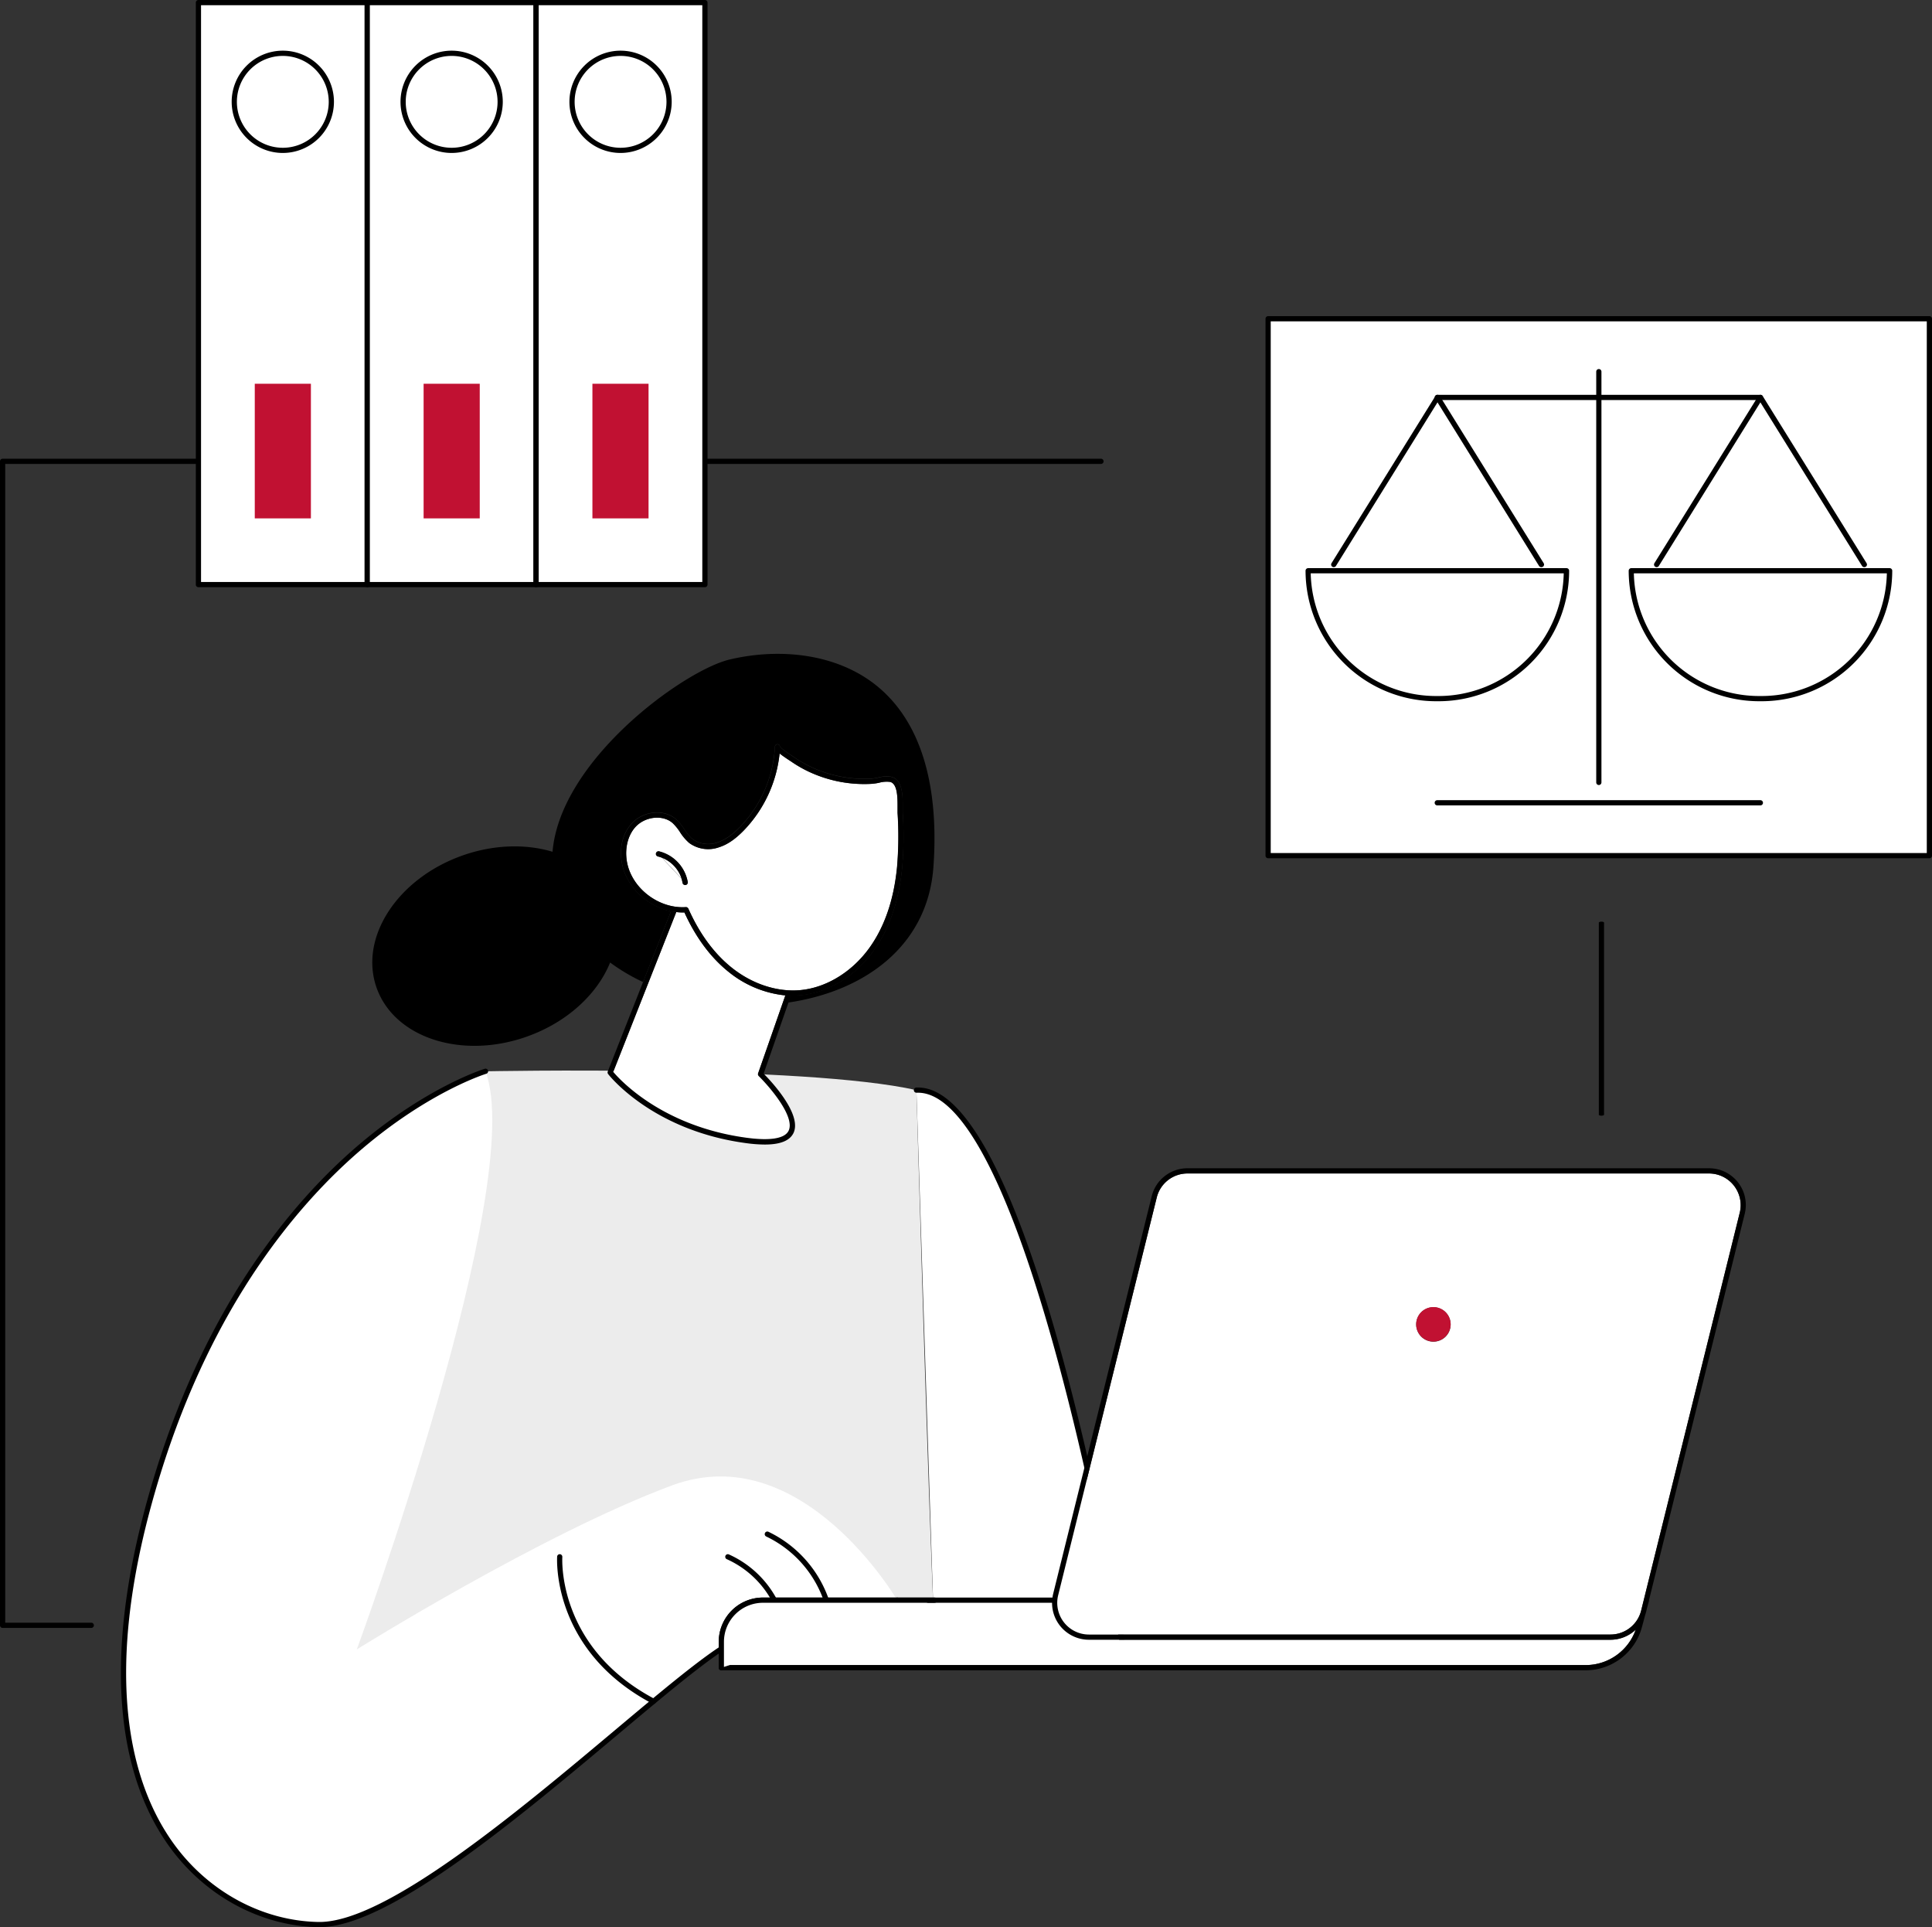 <svg id="Illustration" xmlns="http://www.w3.org/2000/svg" viewBox="0 0 742.09 740.07"><rect x="0" y="0" width="742.09" height="740.07" fill="#333333" stroke="none"/><defs><style>.cls-2{fill:#fff}.cls-3{fill:#c11132}.cls-4{fill:none}</style></defs><path d="m120.19 705.05 66.3-293.64S309 408.92 352 418.64c0 0 4.78 166.44 7 209.35l-163 4.91Z" style="fill:#ececec"/><path class="cls-2" d="M431.43 632.9S395.4 416.56 352 418.64l7 214.26Z"/><path d="M431.43 633.9H359a1 1 0 0 1 0-2h71.24c-1.4-8.17-10.12-57.82-23.22-106.66-18.53-69.13-37.33-105.61-54.39-105.61h-.57a1 1 0 1 1-.1-2h.66c43.47 0 78.33 206.28 79.79 215.1a1 1 0 0 1-1 1.17Z"/><path class="cls-2" d="M618.57 629.7H418.26a14.15 14.15 0 0 1-14.16-14.2H293a15 15 0 0 0-14.93 14.93v9h331a20.4 20.4 0 0 0 19.2-13.6 14.13 14.13 0 0 1-9.7 3.87Z"/><path class="cls-2" d="M656.43 450.64H456.12a12.14 12.14 0 0 0-11.81 9.24L406.45 612.6a12.17 12.17 0 0 0 11.81 15.1h200.31a12.14 12.14 0 0 0 11.81-9.24l37.86-152.73a12.17 12.17 0 0 0-11.81-15.09ZM550.57 502a6.62 6.62 0 1 1-6.61 6.61 6.61 6.61 0 0 1 6.61-6.61Z"/><path class="cls-3" d="M550.57 515.19a6.62 6.62 0 1 0-6.61-6.62 6.62 6.62 0 0 0 6.61 6.62Z"/><path class="cls-2" d="M344.63 614.51s-36.55-62.62-86.48-44.09-121.1 63-121.1 63 65.71-178.5 49.44-222c0 0-86.07 25.84-125.88 154.51s19.57 172.39 61.7 173.15S270.07 628.65 286.73 628.7Z"/><path d="M122.74 740.07h-.45c-22.11-.4-43.47-11.92-57.15-30.83-16-22-29.86-64.86-5.49-143.61 20.64-66.7 53.91-105.32 78.18-126 26.35-22.42 48.16-29.13 48.38-29.2a1 1 0 0 1 1.24.67 1 1 0 0 1-.67 1.25c-.21.06-21.7 6.69-47.74 28.88-24 20.49-57 58.79-77.48 125-24.12 78-10.49 120.17 5.2 141.85 13.31 18.4 34.08 29.61 55.57 30h.41c25.71 0 76.39-42.54 113.44-73.64 24.31-20.4 43.54-36.55 50.42-36.73l57.79-14.17a1 1 0 0 1 .48 2L287 629.67h-.24c-6 0-26.06 16.8-49.24 36.26-39.41 33.07-88.34 74.14-114.78 74.14Z"/><path d="M299.74 620.7a1 1 0 0 1-.94-.67 36.86 36.86 0 0 0-19.64-21.27 1 1 0 0 1-.51-1.31 1 1 0 0 1 1.31-.52 38.87 38.87 0 0 1 20.73 22.45 1 1 0 0 1-.62 1.27 1 1 0 0 1-.33.05ZM317.94 617.05a1 1 0 0 1-1-.71 43.08 43.08 0 0 0-22.63-26.29 1 1 0 0 1-.48-1.34 1 1 0 0 1 1.33-.47 45.17 45.17 0 0 1 23.7 27.53 1 1 0 0 1-.67 1.24 1 1 0 0 1-.25.04Z"/><path class="cls-4" d="M418.26 629.7a14.15 14.15 0 0 1-14.16-14.2h-48.26l-75.6 23.93H609.1a20.4 20.4 0 0 0 19.2-13.6 14.13 14.13 0 0 1-9.73 3.87Z"/><path class="cls-4" d="M656.43 450.64H456.12a12.14 12.14 0 0 0-11.81 9.24L406.45 612.6a12.17 12.17 0 0 0 11.81 15.1h200.31a12.14 12.14 0 0 0 11.81-9.24l37.86-152.73a12.17 12.17 0 0 0-11.81-15.09Z"/><path d="M667.59 454.08a14.08 14.08 0 0 0-11.16-5.44H456.12a14.13 14.13 0 0 0-13.75 10.76l-37.86 152.72c-.11.46-.19.92-.26 1.38H293a17 17 0 0 0-16.93 16.93v10a1 1 0 0 0 1 1h332a22.39 22.39 0 0 0 21.59-16.54l1.28-4.76c.13-.39.25-.79.35-1.19l.36-1.47.73-2.71a.75.75 0 0 0 0-.26l36.76-148.29a14.09 14.09 0 0 0-2.55-12.13ZM609.1 639.43H280.24l-3.16 1v-10A15.93 15.93 0 0 1 293 614.5h66l-3.16 1h48.26a14.15 14.15 0 0 0 14.16 14.2h200.31a14.13 14.13 0 0 0 9.73-3.87 20.4 20.4 0 0 1-19.2 13.6Zm59.14-173.7-37.86 152.73a12.14 12.14 0 0 1-11.81 9.24H418.26a12.17 12.17 0 0 1-11.81-15.1l37.86-152.72a12.14 12.14 0 0 1 11.81-9.24h200.31a12.17 12.17 0 0 1 11.81 15.09Z"/><path class="cls-2" d="M359 614.5h-66a15.93 15.93 0 0 0-15.93 15.93v10l3.16-1 75.6-23.93Z"/><path d="M277.08 641.43a1 1 0 0 1-1-1v-10A17 17 0 0 1 293 613.5h66a1 1 0 0 1 0 2h-66a15 15 0 0 0-14.93 14.93v10a1 1 0 0 1-.99 1ZM251 654.33a1 1 0 0 1-.46-.11C211.63 633.65 214 598.13 214 597.77a1 1 0 0 1 1.07-.92 1 1 0 0 1 .92 1.08c0 .34-2.21 34.59 35.5 54.52a1 1 0 0 1-.47 1.88ZM338.52 264.86c-15.37-13.7-38.25-16.34-58.29-11.58-17.43 4.14-65 38.39-68 73.82-10.2-3.06-22.44-2.84-34.52 1.41-25 8.8-39.84 31.52-33.08 50.75s32.53 27.68 57.56 18.88c15.62-5.49 27.26-16.4 32.16-28.5a74.85 74.85 0 0 0 12.65 7.49l10.74-27.2c-8.32-1.73-15.8-8.08-18.3-16.23-2-6.44-.77-13.11 3.13-17.42 4.48-4.95 12.47-5.75 17.09-1.71a20.26 20.26 0 0 1 3.2 3.88 16.83 16.83 0 0 0 3.12 3.72 10.36 10.36 0 0 0 9.62 1.29c2.87-.93 5.63-2.82 8.67-5.95a47.92 47.92 0 0 0 13.36-30.72 1 1 0 0 1 1.05-1 1 1 0 0 1 .94.89c.23.4 1.27 1.37 4.84 3.7l.61.41a45.9 45.9 0 0 0 6.88 3.9 48 48 0 0 0 15 4.11 46.65 46.65 0 0 0 7.92.17 17.7 17.7 0 0 0 2.37-.38 12 12 0 0 1 5.21-.28c4.33 1.18 4.3 7.46 4.29 11.62v2.08a140.92 140.92 0 0 1-.2 21c-1.21 12.69-4.84 23.38-10.77 31.77-7 9.93-17.6 16.43-28.31 17.38-.95.08-1.9.13-2.86.13h-.92l-1 2.73c28.87-4.2 53.89-21.39 55.89-52.64 1.66-24.25-1.87-51.31-20.05-67.52Z"/><path class="cls-2" d="M262.89 350.4a20.26 20.26 0 0 1-3.12-.15l-24.23 61.41c2.53 3 18.83 21 51.32 25.32 9 1.21 14.59.27 16.05-2.71 2.63-5.38-7.4-17-11.49-21a1 1 0 0 1-.24-1l10.48-30a41.1 41.1 0 0 1-21.74-9c-6.92-5.52-12.63-13.2-17.03-22.87Z"/><path d="m301.66 382.23-10.48 30a1 1 0 0 0 .24 1c4.09 4 14.12 15.64 11.49 21-1.46 3-7 3.92-16.05 2.71-32.49-4.35-48.79-22.31-51.32-25.32l24.23-61.41c-.68-.08-1.35-.18-2-.32L247 377.13l-13.55 34.34a1 1 0 0 0 .14 1c.16.22 16.81 21.68 53 26.52a54.34 54.34 0 0 0 7.16.54c5.92 0 9.53-1.44 11-4.36 3.5-7.14-8.57-20-11.44-22.86l9.51-27.21 1-2.73c-.82-.04-1.47-.08-2.16-.14Z"/><path class="cls-2" d="M263.45 348.37h.07a1 1 0 0 1 .91.59c4.31 9.67 9.94 17.31 16.74 22.72 7.82 6.23 17.36 9.35 26.17 8.57 10.12-.9 20.16-7.08 26.85-16.54 5.73-8.1 9.23-18.47 10.41-30.81a138.46 138.46 0 0 0 .19-20.74v-2.19c0-3.54 0-8.91-2.81-9.68a10.61 10.61 0 0 0-4.3.32 23.94 23.94 0 0 1-2.68.39 50.05 50.05 0 0 1-23.9-4.46 47.22 47.22 0 0 1-7.18-4.08l-.57-.37c-1.75-1.15-3-2-3.92-2.77a50 50 0 0 1-13.75 29.57c-3.27 3.36-6.29 5.41-9.48 6.45a12.35 12.35 0 0 1-11.49-1.63 18.92 18.92 0 0 1-3.52-4.14 18.27 18.27 0 0 0-2.87-3.52c-3.76-3.29-10.57-2.55-14.29 1.55-3.37 3.74-4.43 9.82-2.69 15.5 2.83 9.19 12.54 15.9 22.11 15.27Zm-11.52-20.68a1 1 0 0 1 1.2-.75 14.81 14.81 0 0 1 11 11.77 1 1 0 0 1-.83 1.15h-.16a1 1 0 0 1-1-.83 12.66 12.66 0 0 0-.4-1.64l-7.51-8a10.33 10.33 0 0 0-1.61-.5 1 1 0 0 1-.69-1.2Z"/><path d="M259.77 350.25a20.26 20.26 0 0 0 3.12.15c4.4 9.67 10.13 17.35 17 22.85a41.1 41.1 0 0 0 21.74 9c.69.06 1.38.1 2.07.11h.92c1 0 1.91-.05 2.86-.13 10.71-.95 21.29-7.45 28.31-17.38 5.93-8.39 9.56-19.08 10.77-31.77a140.92 140.92 0 0 0 .2-21V310c0-4.16 0-10.44-4.29-11.62a12 12 0 0 0-5.21.28 17.7 17.7 0 0 1-2.37.38 46.65 46.65 0 0 1-7.92-.17 48 48 0 0 1-15-4.11 45.9 45.9 0 0 1-6.88-3.9l-.61-.41c-3.57-2.33-4.61-3.3-4.84-3.7a1 1 0 0 0-.94-.89 1 1 0 0 0-1.05 1 47.92 47.92 0 0 1-13.36 30.72c-3 3.13-5.8 5-8.67 5.95a10.36 10.36 0 0 1-9.62-1.29 16.83 16.83 0 0 1-3.12-3.72 20.26 20.26 0 0 0-3.2-3.88c-4.62-4-12.61-3.24-17.09 1.71-3.9 4.31-5.1 11-3.13 17.42 2.5 8.15 10 14.5 18.3 16.23.66.07 1.33.17 2.01.25Zm-15.71-32.63c3.72-4.1 10.53-4.84 14.29-1.55a18.27 18.27 0 0 1 2.87 3.52 18.92 18.92 0 0 0 3.52 4.14 12.35 12.35 0 0 0 11.49 1.63c3.19-1 6.21-3.09 9.48-6.45a50 50 0 0 0 13.75-29.57c.89.73 2.17 1.62 3.92 2.77l.57.37a47.22 47.22 0 0 0 7.18 4.08A50.05 50.05 0 0 0 335 301a23.94 23.94 0 0 0 2.63-.41 10.61 10.61 0 0 1 4.3-.32c2.84.77 2.82 6.14 2.81 9.68v2.19a138.46 138.46 0 0 1-.19 20.74c-1.18 12.34-4.68 22.71-10.41 30.81-6.69 9.46-16.73 15.64-26.85 16.54-8.81.78-18.35-2.34-26.17-8.57-6.8-5.41-12.43-13.05-16.74-22.72a1 1 0 0 0-.91-.59h-.07c-9.57.62-19.28-6.08-22.08-15.25-1.69-5.66-.63-11.74 2.74-15.48Z"/><path class="cls-2" d="m254.29 329.39 7.51 8a12.91 12.91 0 0 0-7.51-8Z"/><path d="M252.68 328.89a10.33 10.33 0 0 1 1.61.5 12.91 12.91 0 0 1 7.51 8 12.66 12.66 0 0 1 .4 1.64 1 1 0 0 0 1 .83h.16a1 1 0 0 0 .83-1.15 14.81 14.81 0 0 0-11-11.77 1 1 0 0 0-.45 1.95Z"/><path d="M35.06 625.16H1a1 1 0 0 1-1-1v-447a1 1 0 0 1 1-1h421.89a1 1 0 0 1 0 2H2v445h33.06a1 1 0 1 1 0 2Z"/><path class="cls-2" d="M76.22 1h64.85v223.5H76.22z"/><path d="M141.06 225.5H76.22a1 1 0 0 1-1-1V1a1 1 0 0 1 1-1h64.84a1 1 0 0 1 1 1v223.5a1 1 0 0 1-1 1Zm-63.84-2h62.84V2H77.22Z"/><circle class="cls-2" cx="108.64" cy="39.11" r="18.63" transform="rotate(-58.28 108.644 39.104)"/><path d="M108.64 58.74a19.64 19.64 0 1 1 19.63-19.63 19.65 19.65 0 0 1-19.63 19.63Zm0-37.27a17.64 17.64 0 1 0 17.63 17.64 17.65 17.65 0 0 0-17.63-17.64Z"/><path class="cls-3" d="M97.86 147.37h21.56v51.7H97.86z"/><path class="cls-2" d="M141.06 1h64.85v223.5h-64.85z"/><path d="M205.91 225.5h-64.85a1 1 0 0 1-1-1V1a1 1 0 0 1 1-1h64.85a1 1 0 0 1 1 1v223.5a1 1 0 0 1-1 1Zm-63.85-2h62.85V2h-62.85Z"/><circle class="cls-2" cx="173.49" cy="39.11" r="18.63" transform="rotate(-58.28 173.49 39.105)"/><path d="M173.49 58.74a19.64 19.64 0 1 1 19.63-19.63 19.66 19.66 0 0 1-19.63 19.63Zm0-37.27a17.64 17.64 0 1 0 17.63 17.64 17.66 17.66 0 0 0-17.63-17.64Z"/><path class="cls-3" d="M162.71 147.37h21.56v51.7h-21.56z"/><path class="cls-2" d="M205.91 1h64.85v223.5h-64.85z"/><path d="M270.76 225.5h-64.85a1 1 0 0 1-1-1V1a1 1 0 0 1 1-1h64.85a1 1 0 0 1 1 1v223.5a1 1 0 0 1-1 1Zm-63.85-2h62.85V2h-62.85Z"/><circle class="cls-2" cx="238.33" cy="39.11" r="18.63" transform="rotate(-58 239.123 38.374)"/><path d="M238.33 58.74A19.64 19.64 0 1 1 258 39.11a19.66 19.66 0 0 1-19.67 19.63Zm0-37.27A17.64 17.64 0 1 0 256 39.11a17.65 17.65 0 0 0-17.67-17.64Z"/><path class="cls-3" d="M227.55 147.37h21.56v51.7h-21.56z"/><path class="cls-2" d="M487.14 122.41h253.95v206.17H487.14z"/><path d="M741.09 329.59h-254a1 1 0 0 1-1-1V122.41a1 1 0 0 1 1-1h254a1 1 0 0 1 1 1v206.18a1 1 0 0 1-1 1Zm-253-2h252V123.41h-252Z"/><path class="cls-2" d="M502.44 219.18a49.11 49.11 0 0 0 49.11 49.11h1a49.11 49.11 0 0 0 49.11-49.11Z"/><path d="M552.58 269.29h-1a50.17 50.17 0 0 1-50.11-50.11 1 1 0 0 1 1-1h99.24a1 1 0 0 1 1 1 50.17 50.17 0 0 1-50.13 50.11Zm-49.13-49.11a48.17 48.17 0 0 0 48.1 47.11h1a48.17 48.17 0 0 0 48.09-47.11ZM592 217.8a1 1 0 0 1-.85-.47l-39-62.82-39 62.82a1 1 0 0 1-1.7-1.06l39.89-64.18a1 1 0 0 1 1.7 0l39.89 64.18a1 1 0 0 1-.85 1.53Z"/><path class="cls-2" d="M626.56 219.18a49.1 49.1 0 0 0 49.1 49.11h1a49.1 49.1 0 0 0 49.1-49.11Z"/><path d="M676.69 269.29h-1a50.16 50.16 0 0 1-50.1-50.11 1 1 0 0 1 1-1h99.23a1 1 0 0 1 1 1 50.17 50.17 0 0 1-50.13 50.11Zm-49.12-49.11a48.16 48.16 0 0 0 48.09 47.11h1a48.16 48.16 0 0 0 48.09-47.11ZM716.07 217.8a1 1 0 0 1-.85-.47l-39.05-62.82-39 62.82a1 1 0 0 1-1.7-1.06l39.89-64.18a1 1 0 0 1 1.7 0l39.9 64.18a1 1 0 0 1-.33 1.38 1 1 0 0 1-.56.15Z"/><path d="M676.17 153.62H552.06a1 1 0 0 1 0-2h124.11a1 1 0 0 1 0 2Z"/><path d="M614.12 301.47a1 1 0 0 1-1-1V142.72a1 1 0 0 1 2 0v157.75a1 1 0 0 1-1 1ZM676.17 309.29H552.06a1 1 0 0 1 0-2h124.11a1 1 0 0 1 0 2ZM615.12 428.45c-.56 0-1-.18-1-.4v-73.71c0-.22.44-.4 1-.4s1 .18 1 .4v73.71c0 .22-.45.4-1 .4Z"/></svg>